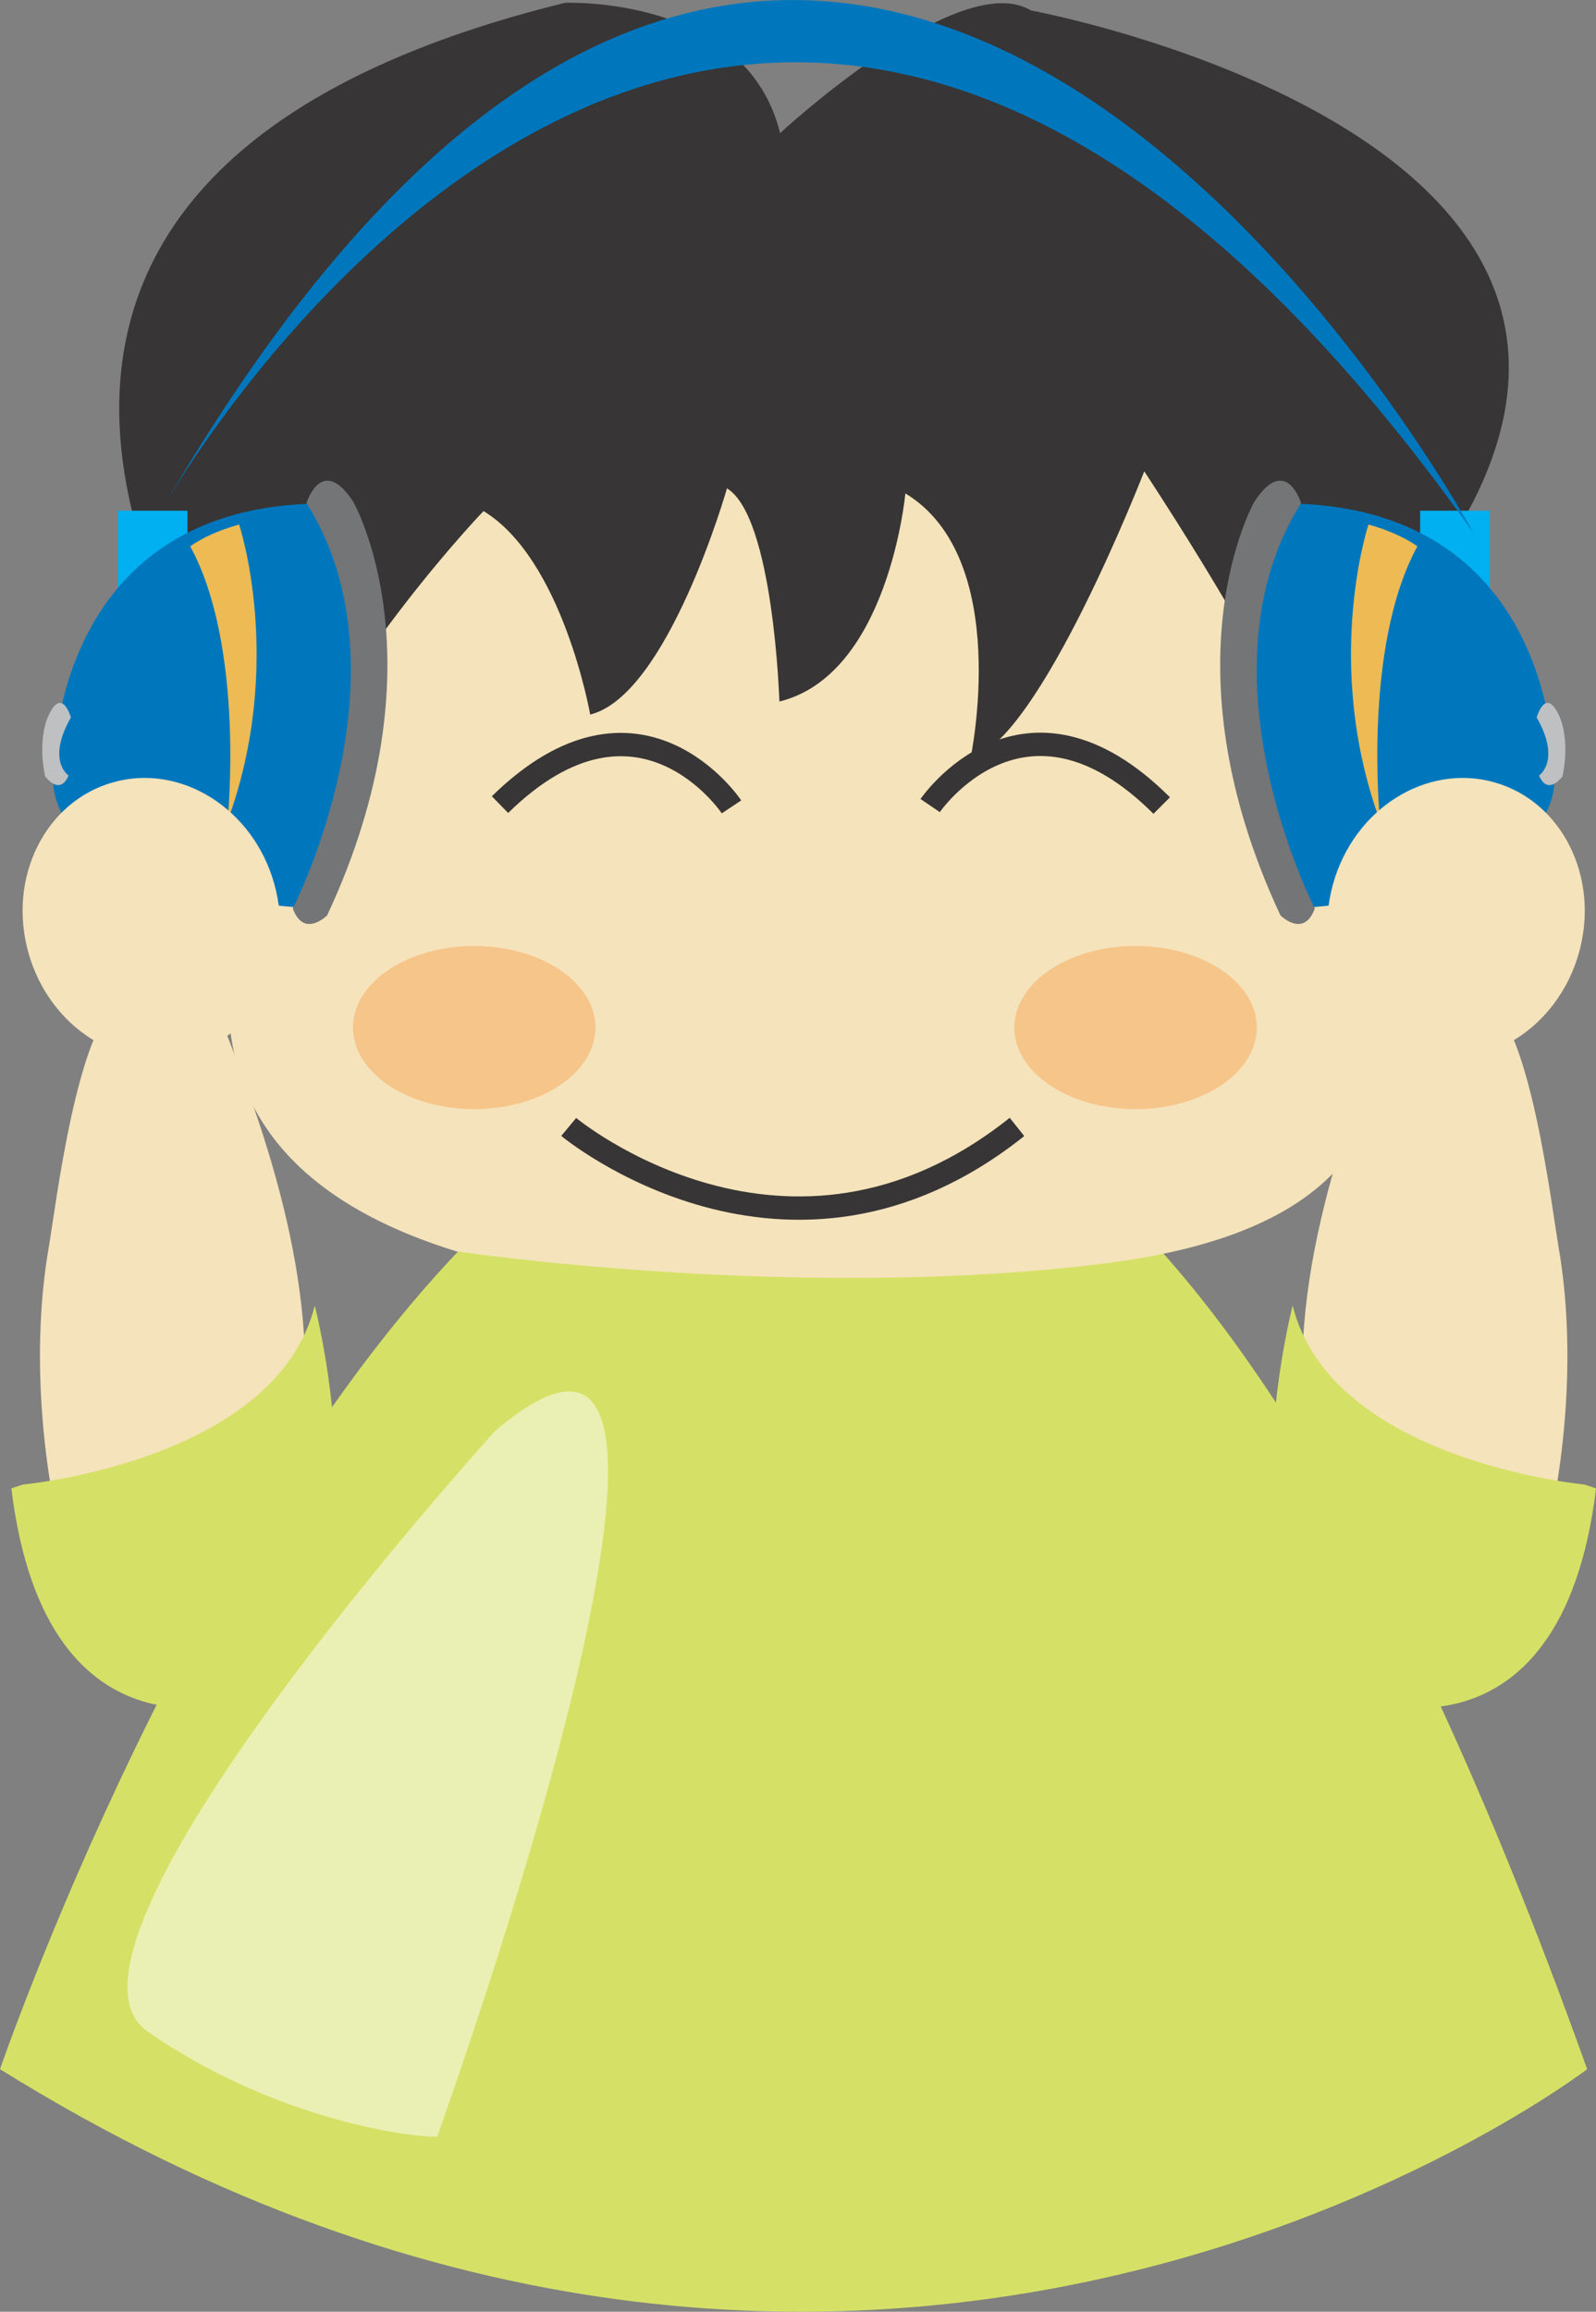 <svg xmlns="http://www.w3.org/2000/svg" viewBox="0 0 85.483 123.8"><rect x="0" y="0" width="85.483" height="123.8" fill="#808080" stroke="none"/><defs><clipPath id="a" clipPathUnits="userSpaceOnUse"><path d="M209.47 278.27h20.587v-31.932H209.47v31.932z"/></clipPath></defs><path d="M0 110.81s41.617-121.316 85.009 0c0 0-38.076 29.224-85.009 0" fill="#d5e166"/><path d="M15.045 42.87S-12.322 10.626 30.249.154c0 0 9.711-.428 11.534 6.976 0 0 9.588-8.895 13.432-6.571 0 0 46.684 8.589 13.961 38.094 0 0-33.66 16.608-54.131 4.217" fill="#373535"/><path d="M25.897 27.37S-3.869 58.278 24.45 67.015c0 0 18.296 2.719 34.757.639 19.281-2.438 20.177-14.749 2.081-42.415 0 0-5.607 14.461-9.307 15.372 0 0 2.273-10.7-3.489-14.188 0 0-.887 9.705-6.747 11.146 0 0-.31-9.903-2.808-11.415 0 0-3.161 11.086-7.326 12.111 0 0-1.462-8.316-5.714-10.895" fill="#f5e3bb"/><path d="M67.316 55.03c0 2.409-2.905 4.365-6.494 4.365-3.586 0-6.493-1.956-6.493-4.365 0-2.415 2.907-4.369 6.493-4.369 3.589 0 6.494 1.954 6.494 4.369M31.892 55.03c0 2.409-2.905 4.365-6.492 4.365-3.59 0-6.495-1.956-6.495-4.365 0-2.415 2.906-4.369 6.494-4.369 3.588 0 6.493 1.954 6.493 4.369" fill="#f6c589"/><path d="M49.821 43.14s5.019-7.376 12.401 0M39.18 43.21s-4.945-7.427-12.4-.121M30.461 60.35s11.748 9.781 24.009 0" stroke="#373535" fill="none" stroke-width="1.25"/><path d="M14.57 36.07c-.799-.454-1.719-.8-2.62-.944-1.155-.189-2.184.271-2.774 1.275-.681 1.16-.367 2.34-.174 3.581.365 2.358 1.365 4.853 3.118 6.534.38.366.939.7 1.498.546.784-.222 1.6-1.35 1.938-2.04M68.443 37.22c.795-.451 4.419-1.945 5.325-2.089 1.156-.188 2.184.272 2.771 1.275.68 1.16.37 2.34.178 3.582-.367 2.357-1.372 4.852-3.118 6.533-.385.367-.939.7-1.502.547-.784-.223-1.602-1.35-1.935-2.04" fill="#f5e3bb"/><path d="M10.042 32.24H6.313v-4.89h3.729v4.89zM76.062 32.24h3.73v-4.89h-3.73v4.89z" fill="#00b0f0"/><path d="M17.376 26.96s5.258 6.573-.657 21.689c0 0-15.115-.659-13.802-7.888 0 0 .002-13.801 14.459-13.801" fill="#0077bd"/><path d="M12.807 28.09s2.476 7.428-.619 15.886c0 0 .958-9.296-2-14.718 0 0 .883-.69 2.619-1.168" fill="#edba54"/><path d="M3.673 41.53s-1.201-.77.124-3.111c0 0-.463-1.634-1.171-.155 0 0-.647 1.14-.215 3.296 0 0 .77 1.109 1.262-.03" fill="#bec0c2"/><path d="M16.417 26.94s.809-2.649 2.502-.074c0 0 4.932 8.614-1.397 22.155 0 0-1.251 1.249-1.84-.37 0 0 6.476-12.586.735-21.711" fill="#737577"/><path d="M68.727 26.96s-5.258 6.573.657 21.689c0 0 15.115-.659 13.802-7.888 0 0-.002-13.801-14.459-13.801" fill="#0077bd"/><path d="M73.297 28.09s-2.475 7.428.62 15.886c0 0-.959-9.296 1.999-14.718 0 0-.883-.69-2.619-1.168" fill="#edba54"/><path d="M82.43 41.53s1.201-.77-.124-3.111c0 0 .463-1.634 1.171-.155 0 0 .647 1.14.217 3.296 0 0-.77 1.109-1.264-.03" fill="#bec0c2"/><path d="M69.686 26.94s-.809-2.649-2.501-.074c0 0-4.933 8.614 1.397 22.155 0 0 1.25 1.249 1.839-.37 0 0-6.475-12.586-.735-21.711" fill="#737577"/><path d="M8.668 27.29s30.56-54.712 70.239 1.233c0 0-34.256-63.34-70.239-1.233" fill="#0077bd"/><path d="M14.689 47.33c1.129 4.024-.905 8.113-4.54 9.133-3.636 1.02-7.5-1.414-8.627-5.44-1.13-4.023.903-8.11 4.54-9.13 3.635-1.02 7.5 1.413 8.627 5.437" fill="#f5e3bb"/><path d="M6.465 53.57c-2.33 1.33-3.469 10.984-3.862 13.279-.918 5.341-.41 11.675 1.008 16.858.46 1.686 1.226 5.372 3.286 5.88 2.452.598 6.502-4.22 7.362-6.042.911-1.931 1.531-4.5 1.836-6.598 1.16-7.986-1.946-16.873-4.99-24.075 0 0-2.556-.49-4.64.698" fill="#f5e3bb"/><path d="M1.234 79.5s13.541-1.249 15.625-9.582c0 0 4.168 16.04-3.541 21.04 0 0-10.834 4.167-12.709-11.25" fill="#d5e166"/><path d="M71.402 47.33c-1.129 4.024.905 8.113 4.54 9.133 3.636 1.02 7.5-1.414 8.628-5.44 1.13-4.023-.904-8.11-4.54-9.13-3.636-1.02-7.5 1.413-8.628 5.437" fill="#f5e3bb"/><path d="M79.627 53.57c2.33 1.33 3.469 10.984 3.862 13.279.918 5.341.41 11.675-1.008 16.858-.46 1.686-1.227 5.372-3.287 5.88-2.45.598-6.5-4.22-7.36-6.042-.912-1.931-1.532-4.5-1.837-6.598-1.16-7.986 1.946-16.873 4.99-24.075 0 0 2.556-.49 4.64.698" fill="#f5e3bb"/><path d="M84.86 79.5s-13.541-1.249-15.625-9.582c0 0-4.168 16.04 3.541 21.04 0 0 10.834 4.167 12.709-11.25" fill="#d5e166"/><g clip-path="url(#a)" opacity=".5" transform="matrix(1.25 0 0 -1.25 -255.01 422.35)"><path d="M225.22 276.57s-20.081-22.111-14.892-25.722c5.19-3.61 10.831-4.512 12.41-4.512 0 0 14.666 40.613 2.482 30.234" fill="#fff"/></g></svg>